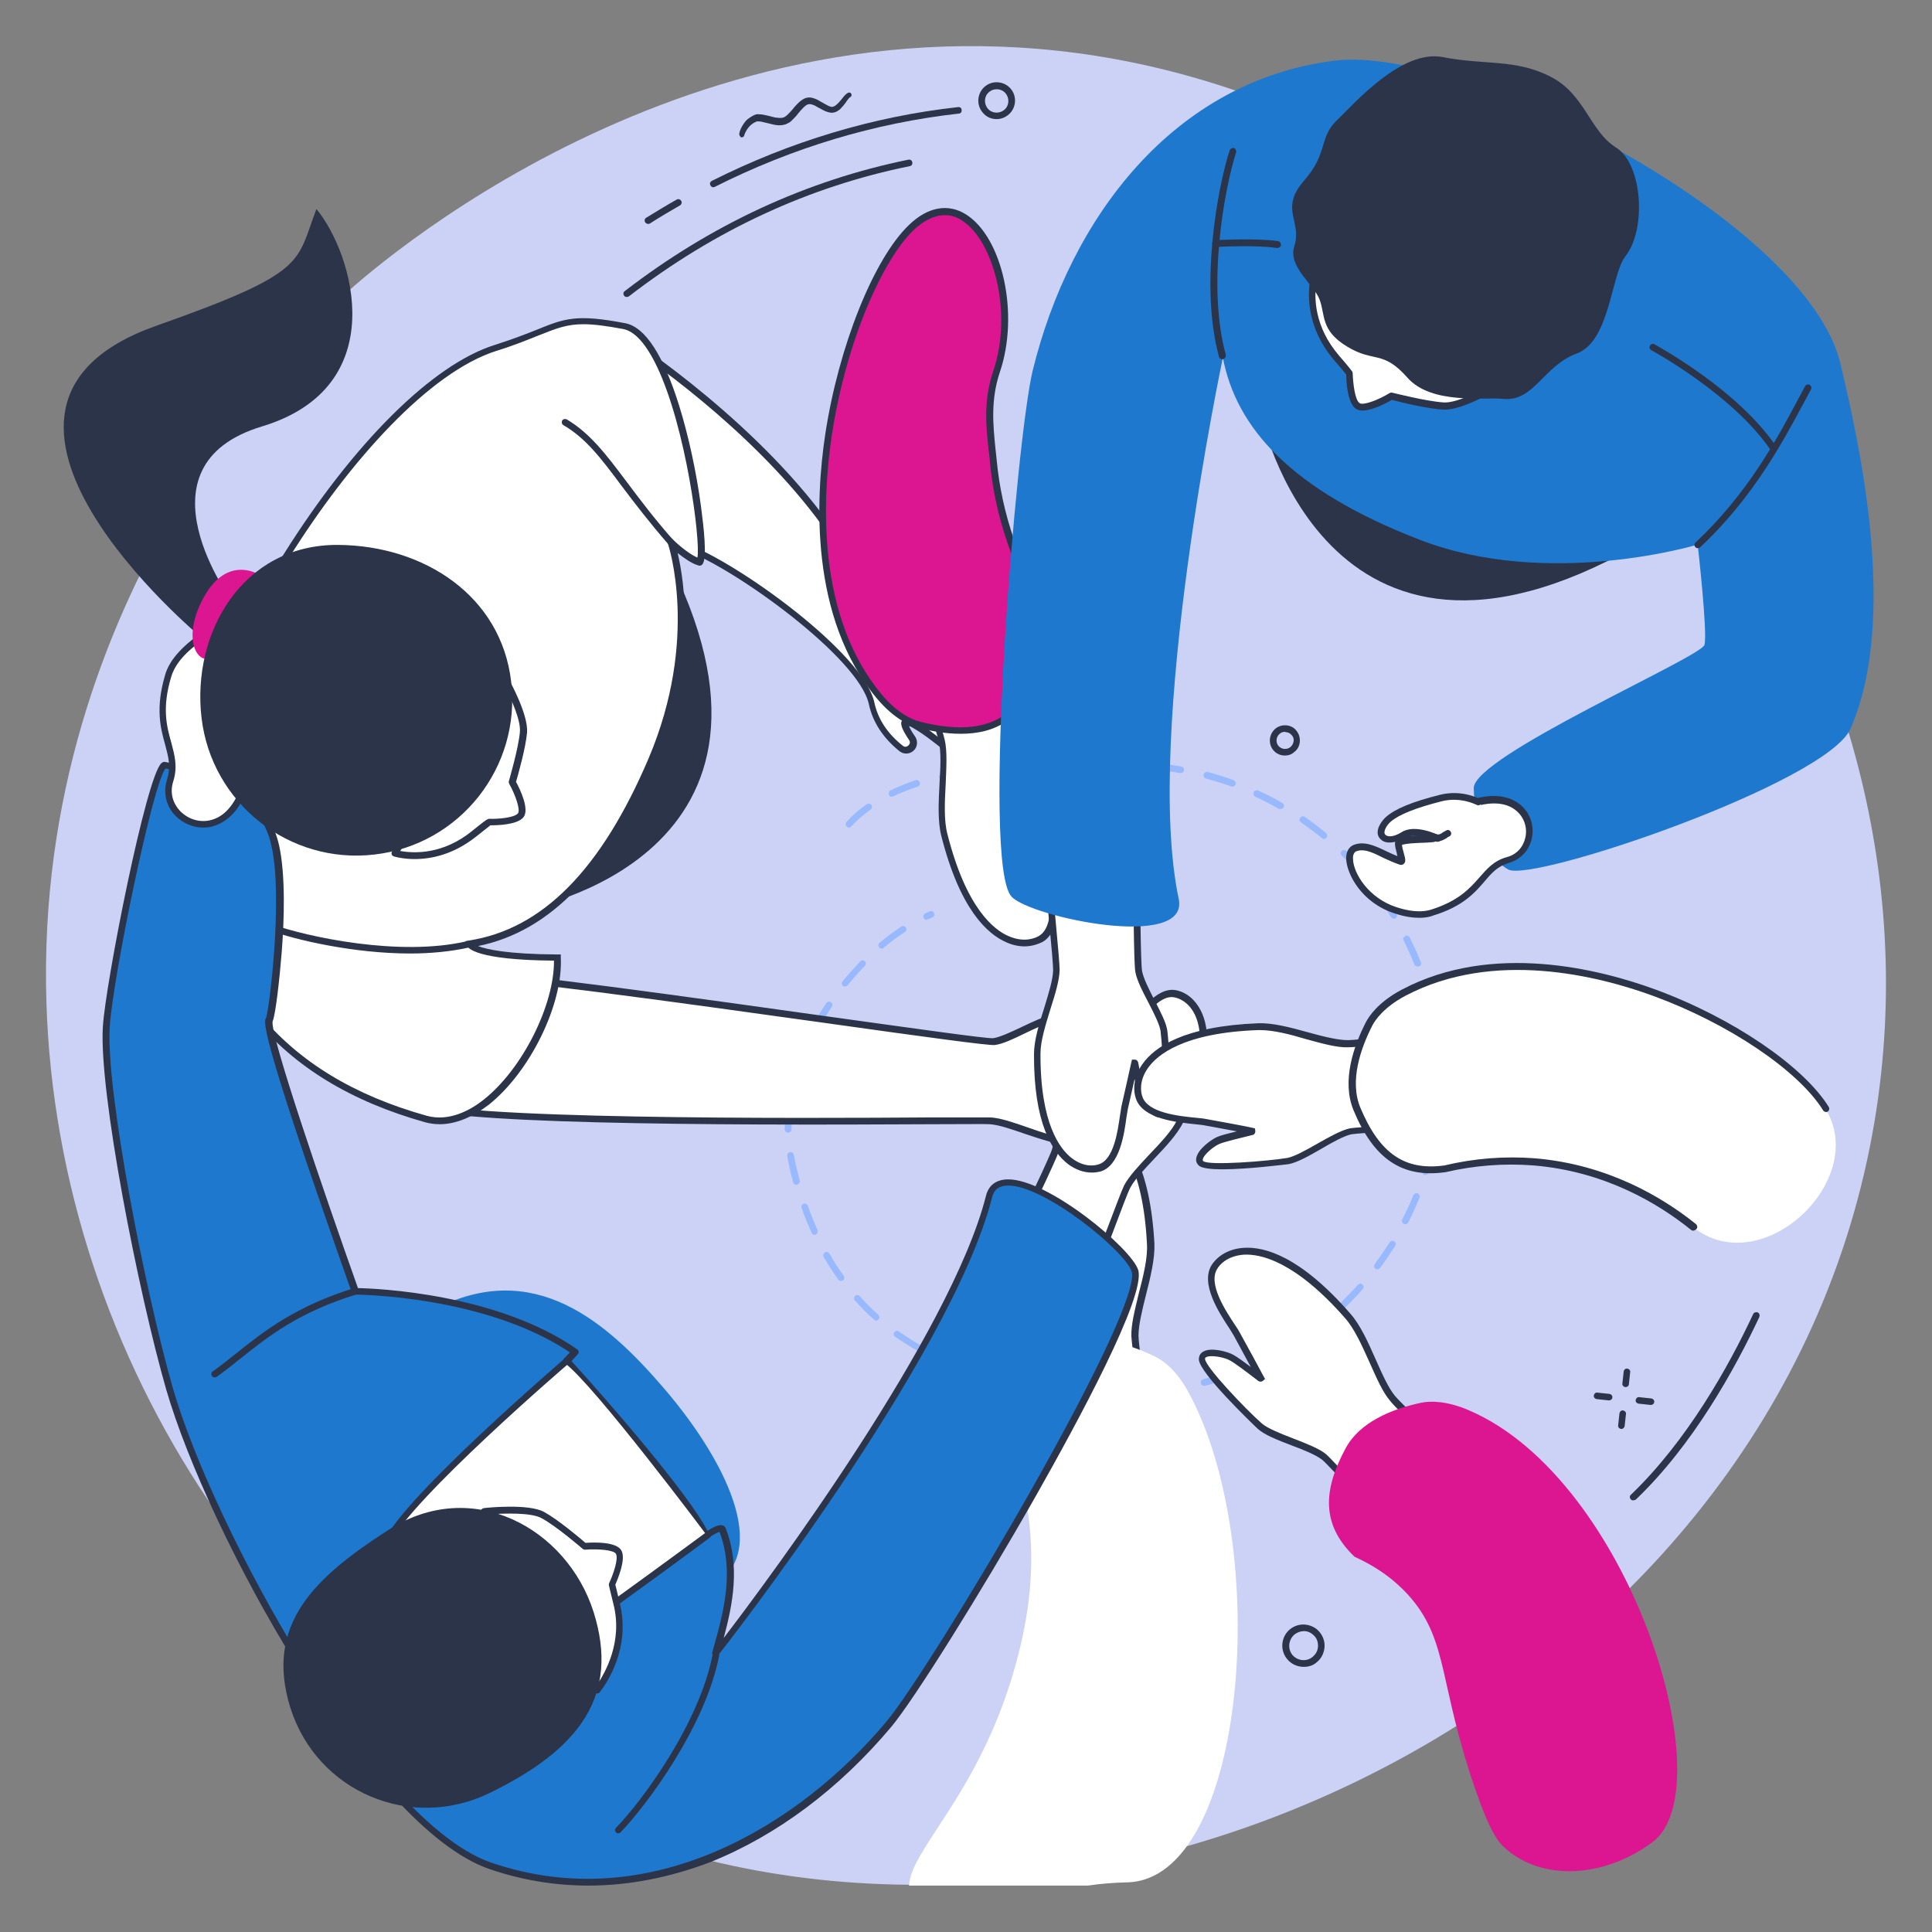 <?xml version="1.0" encoding="utf-8"?>
<!-- Generator: Adobe Illustrator 27.3.1, SVG Export Plug-In . SVG Version: 6.00 Build 0)  -->
<svg version="1.1" id="Illustration" xmlns="http://www.w3.org/2000/svg" xmlns:xlink="http://www.w3.org/1999/xlink" x="0px"
	 y="0px" viewBox="0 0 595.3 595.3" style="enable-background:new 0 0 595.3 595.3;" xml:space="preserve">
<rect x="0" y="0" width="595.3" height="595.3" fill="#808080" stroke="none"/>
<style type="text/css">
	.st0{fill:#CBD2F5;}
	.st1{fill:#99B9FF;}
	.st2{fill:#FFFFFF;}
	.st3{fill:#2C3449;}
	.st4{fill:#1E78CD;}
	.st5{fill:#DC1690;}
</style>
<g id="Set_up_team_1_">
	<path class="st0" d="M344.1,18.3C212.6-5.9,112.5,84.8,105,91.8c-11.8,11-94.6,91.2-90.7,217c3.4,110.8,72.8,214.4,171,253.8
		c153.2,61.5,362.5-38.8,392.3-217.1C603.2,192.1,485.4,44.4,344.1,18.3z"/>
	<path class="st1" d="M346.7,430L346.7,430c-2.8,0-5.6-0.1-8.2-0.2c-0.6,0-1-0.5-1-1.1s0.5-1,1.1-1c2.6,0.1,5.4,0.2,8.2,0.2
		c0.6,0,1,0.5,1,1C347.7,429.6,347.3,430,346.7,430z M354.9,429.7c-0.5,0-1-0.4-1-0.9c0-0.6,0.4-1.1,0.9-1.1c2.7-0.2,5.4-0.6,8-1
		c0.6-0.1,1.1,0.3,1.2,0.8c0.1,0.6-0.3,1.1-0.8,1.2C360.5,429.1,357.7,429.5,354.9,429.7L354.9,429.7z M330.3,429.4L330.3,429.4
		c-2.9-0.2-5.6-0.5-8.3-0.9c-0.6-0.1-1-0.6-0.9-1.1c0.1-0.6,0.6-1,1.1-0.9c2.6,0.3,5.3,0.6,8.1,0.9c0.6,0,1,0.5,0.9,1.1
		C331.3,429,330.9,429.4,330.3,429.4z M314.1,427.2c-0.1,0-0.1,0-0.2,0c-2.8-0.5-5.5-1.1-8.1-1.8c-0.5-0.1-0.9-0.7-0.7-1.2
		c0.1-0.5,0.7-0.9,1.2-0.7c2.5,0.7,5.2,1.3,7.9,1.8c0.6,0.1,0.9,0.6,0.8,1.2C315,426.9,314.6,427.2,314.1,427.2z M371,427
		c-0.5,0-0.9-0.3-1-0.8s0.2-1.1,0.7-1.2c2.6-0.7,5.2-1.5,7.8-2.3c0.5-0.2,1.1,0.1,1.3,0.6c0.2,0.5-0.1,1.1-0.6,1.3
		c-2.6,0.9-5.3,1.7-7.9,2.4C371.2,427,371.1,427,371,427z M298.2,423.1c-0.1,0-0.2,0-0.3-0.1c-2.7-0.9-5.2-1.9-7.7-3
		c-0.5-0.2-0.8-0.8-0.5-1.4c0.2-0.5,0.8-0.8,1.4-0.5c2.4,1.1,4.9,2.1,7.5,3c0.5,0.2,0.8,0.8,0.6,1.3
		C299.1,422.8,298.7,423.1,298.2,423.1z M386.5,421.6c-0.4,0-0.8-0.2-0.9-0.6c-0.2-0.5,0-1.1,0.5-1.4c2.5-1.1,4.9-2.3,7.2-3.6
		c0.5-0.3,1.1-0.1,1.4,0.4s0.1,1.1-0.4,1.4c-2.4,1.3-4.9,2.6-7.4,3.7C386.8,421.5,386.6,421.6,386.5,421.6z M283.3,416.4
		c-0.2,0-0.3,0-0.5-0.1c-2.4-1.4-4.8-2.9-7-4.4c-0.5-0.3-0.6-1-0.2-1.4c0.3-0.5,1-0.6,1.4-0.2c2.2,1.5,4.5,3,6.8,4.3
		c0.5,0.3,0.7,0.9,0.4,1.4C284,416.2,283.7,416.4,283.3,416.4z M400.8,413.6c-0.3,0-0.7-0.2-0.9-0.5c-0.3-0.5-0.2-1.1,0.3-1.4
		c2.2-1.5,4.4-3.1,6.5-4.8c0.4-0.4,1.1-0.3,1.4,0.2c0.4,0.4,0.3,1.1-0.2,1.4c-2.1,1.7-4.4,3.4-6.7,4.9
		C401.2,413.6,401,413.6,400.8,413.6z M270,406.9c-0.2,0-0.5-0.1-0.7-0.3c-2.1-1.8-4-3.8-5.9-5.9c-0.4-0.4-0.3-1.1,0.1-1.4
		c0.4-0.4,1.1-0.3,1.4,0.1c1.8,2,3.7,3.9,5.7,5.7c0.4,0.4,0.5,1,0.1,1.4C270.6,406.8,270.3,406.9,270,406.9z M413.5,403.4
		c-0.3,0-0.5-0.1-0.7-0.3c-0.4-0.4-0.4-1.1,0-1.4c1.9-1.9,3.8-3.8,5.6-5.8c0.4-0.4,1-0.5,1.4-0.1s0.5,1,0.1,1.4
		c-1.8,2.1-3.8,4.1-5.7,6C414,403.3,413.8,403.4,413.5,403.4z M259.1,394.7c-0.3,0-0.6-0.1-0.8-0.4c-1.6-2.2-3.1-4.6-4.5-7
		c-0.3-0.5-0.1-1.1,0.4-1.4s1.1-0.1,1.4,0.4c1.3,2.4,2.8,4.7,4.4,6.8c0.3,0.5,0.2,1.1-0.2,1.4C259.5,394.7,259.3,394.7,259.1,394.7z
		 M424.4,391.1c-0.2,0-0.4-0.1-0.6-0.2c-0.5-0.3-0.5-1-0.2-1.4c1.6-2.2,3.1-4.4,4.6-6.7c0.3-0.5,0.9-0.6,1.4-0.3
		c0.5,0.3,0.6,0.9,0.3,1.4c-1.5,2.3-3,4.6-4.7,6.8C425,391,424.7,391.1,424.4,391.1z M251,380.5c-0.4,0-0.8-0.2-0.9-0.6
		c-1.1-2.5-2.2-5-3.1-7.7c-0.2-0.5,0.1-1.1,0.6-1.3c0.5-0.2,1.1,0.1,1.3,0.6c0.9,2.6,1.9,5.1,3,7.5c0.2,0.5,0,1.1-0.5,1.4
		C251.2,380.5,251.1,380.5,251,380.5z M433,377.2c-0.2,0-0.3,0-0.5-0.1c-0.5-0.3-0.7-0.9-0.4-1.4c1.2-2.4,2.4-4.9,3.4-7.4
		c0.2-0.5,0.8-0.8,1.3-0.6c0.5,0.2,0.8,0.8,0.6,1.3c-1,2.5-2.2,5.1-3.4,7.5C433.8,377,433.4,377.2,433,377.2z M245.4,365.1
		c-0.4,0-0.9-0.3-1-0.8c-0.4-1.6-0.9-3.2-1.2-4.9c-0.2-1.1-0.5-2.1-0.6-3.2c-0.1-0.6,0.3-1.1,0.8-1.2c0.6-0.1,1.1,0.3,1.2,0.8
		c0.2,1,0.4,2.1,0.6,3.1c0.4,1.6,0.8,3.2,1.2,4.8c0.2,0.5-0.2,1.1-0.7,1.3C245.6,365.1,245.5,365.1,245.4,365.1z M439.2,362
		c-0.1,0-0.2,0-0.3,0c-0.5-0.2-0.8-0.7-0.7-1.3c0.8-2.6,1.5-5.2,2.1-7.8c0.1-0.6,0.7-0.9,1.2-0.8c0.6,0.1,0.9,0.7,0.8,1.2
		c-0.6,2.7-1.3,5.4-2.1,8C440.1,361.8,439.7,362,439.2,362z M242.8,349c-0.6,0-1-0.5-1-1v-0.5c0-2.6,0.2-5.2,0.5-7.8
		c0.1-0.6,0.6-1,1.2-0.9c0.6,0.1,1,0.6,0.9,1.2c-0.3,2.5-0.5,5-0.5,7.5v0.5C243.9,348.5,243.4,349,242.8,349
		C242.9,349,242.8,349,242.8,349z M442.7,346.1h-0.1c-0.6-0.1-1-0.6-0.9-1.1c0.3-2.7,0.6-5.4,0.7-8.1c0-0.6,0.5-1,1.1-1s1,0.5,1,1.1
		c-0.1,2.8-0.4,5.5-0.7,8.2C443.7,345.7,443.2,346.1,442.7,346.1z M245,332.8c-0.1,0-0.2,0-0.3,0c-0.5-0.2-0.9-0.7-0.7-1.3
		c0.7-2.6,1.6-5.3,2.7-7.9c0.2-0.5,0.8-0.8,1.3-0.6c0.5,0.2,0.8,0.8,0.6,1.3c-1,2.5-1.9,5.1-2.6,7.6
		C245.9,332.5,245.5,332.8,245,332.8z M443.5,329.7c-0.5,0-1-0.4-1-1c-0.1-2.7-0.3-5.4-0.6-8.1c-0.1-0.6,0.3-1.1,0.9-1.1
		c0.6-0.1,1.1,0.3,1.1,0.9c0.3,2.7,0.6,5.5,0.7,8.3C444.5,329.2,444.1,329.7,443.5,329.7L443.5,329.7z M251.2,317.7
		c-0.2,0-0.3,0-0.5-0.1c-0.5-0.3-0.7-0.9-0.4-1.4c1.3-2.4,2.7-4.8,4.3-7.1c0.3-0.5,1-0.6,1.4-0.3c0.5,0.3,0.6,1,0.3,1.4
		c-1.5,2.3-2.9,4.6-4.2,6.9C251.9,317.5,251.5,317.7,251.2,317.7z M441.5,313.5c-0.5,0-0.9-0.3-1-0.8c-0.6-2.6-1.2-5.3-2-7.9
		c-0.2-0.5,0.1-1.1,0.7-1.3c0.5-0.2,1.1,0.1,1.3,0.7c0.8,2.6,1.5,5.3,2,8c0.1,0.6-0.2,1.1-0.8,1.2
		C441.6,313.5,441.5,313.5,441.5,313.5z M260.3,304c-0.2,0-0.5-0.1-0.6-0.2c-0.4-0.4-0.5-1-0.1-1.4c1.7-2.1,3.6-4.2,5.5-6.2
		c0.4-0.4,1-0.4,1.4,0s0.4,1,0,1.4c-1.9,1.9-3.7,4-5.4,6.1C260.9,303.9,260.6,304,260.3,304z M436.8,297.8c-0.4,0-0.8-0.2-1-0.6
		c-1-2.5-2.1-5-3.3-7.4c-0.3-0.5,0-1.1,0.5-1.4s1.1,0,1.4,0.5c1.2,2.5,2.4,5,3.4,7.6c0.2,0.5,0,1.1-0.6,1.3
		C437,297.8,436.9,297.8,436.8,297.8z M271.7,292.3c-0.3,0-0.6-0.1-0.8-0.4c-0.4-0.4-0.3-1.1,0.1-1.4c2.2-1.8,4.4-3.5,6.7-5
		c0.5-0.3,1.1-0.2,1.4,0.3s0.2,1.1-0.3,1.4c-2.2,1.4-4.3,3-6.5,4.8C272.2,292.3,272,292.3,271.7,292.3z M285.5,283.4
		c-0.4,0-0.8-0.2-0.9-0.6c-0.2-0.5,0-1.1,0.5-1.4c0.5-0.2,1-0.4,1.4-0.6c0.5-0.2,1.1,0,1.3,0.6c0.2,0.5,0,1.1-0.6,1.3
		c-0.5,0.2-0.9,0.4-1.4,0.6C285.7,283.4,285.6,283.4,285.5,283.4z M429.5,283.1c-0.3,0-0.7-0.2-0.9-0.5c-1.4-2.3-2.9-4.6-4.5-6.7
		c-0.3-0.5-0.2-1.1,0.2-1.4c0.5-0.3,1.1-0.2,1.4,0.2c1.6,2.2,3.2,4.5,4.6,6.9c0.3,0.5,0.1,1.1-0.3,1.4
		C429.8,283.1,429.6,283.1,429.5,283.1z M419.8,269.9c-0.3,0-0.6-0.1-0.8-0.4c-1.8-2-3.6-4-5.6-5.9c-0.4-0.4-0.4-1,0-1.4
		s1-0.4,1.4,0c2,1.9,3.9,3.9,5.7,6c0.4,0.4,0.3,1.1-0.1,1.4C420.3,269.9,420,269.9,419.8,269.9z M408,258.5c-0.2,0-0.5-0.1-0.6-0.2
		c-2.1-1.7-4.3-3.3-6.5-4.9c-0.5-0.3-0.6-1-0.3-1.4c0.3-0.5,1-0.6,1.4-0.3c2.3,1.6,4.5,3.2,6.6,5c0.4,0.4,0.5,1,0.1,1.4
		C408.6,258.4,408.3,258.5,408,258.5z M261.6,255c-0.2,0-0.5-0.1-0.7-0.3c-0.4-0.4-0.4-1-0.1-1.4c1.8-2,3.9-3.9,6.3-5.5
		c0.5-0.3,1.1-0.2,1.4,0.2c0.3,0.5,0.2,1.1-0.2,1.4c-2.2,1.6-4.2,3.3-6,5.2C262.2,254.9,261.9,255,261.6,255z M394.5,249.3
		c-0.2,0-0.3,0-0.5-0.1c-2.3-1.3-4.8-2.6-7.2-3.7c-0.5-0.2-0.7-0.8-0.5-1.4c0.2-0.5,0.8-0.7,1.4-0.5c2.5,1.1,5,2.4,7.4,3.8
		c0.5,0.3,0.7,0.9,0.4,1.4C395.2,249.1,394.9,249.3,394.5,249.3z M274.8,245.5c-0.4,0-0.8-0.2-0.9-0.6c-0.2-0.5,0-1.1,0.5-1.4
		c2.4-1.1,5-2.2,7.7-3.1c0.5-0.2,1.1,0.1,1.3,0.7c0.2,0.5-0.1,1.1-0.7,1.3c-2.7,0.9-5.2,1.9-7.5,3
		C275.1,245.5,275,245.5,274.8,245.5z M379.6,242.4c-0.1,0-0.2,0-0.3-0.1c-2.5-0.9-5.1-1.7-7.7-2.4c-0.5-0.1-0.9-0.7-0.7-1.3
		c0.1-0.5,0.7-0.9,1.3-0.7c2.7,0.7,5.3,1.5,7.9,2.5c0.5,0.2,0.8,0.8,0.6,1.3S380.1,242.4,379.6,242.4z M290.4,240.4
		c-0.5,0-0.9-0.3-1-0.8c-0.1-0.6,0.2-1.1,0.8-1.2c2.6-0.6,5.3-1.1,8.1-1.5c0.6-0.1,1.1,0.3,1.2,0.9c0.1,0.6-0.3,1.1-0.9,1.2
		c-2.8,0.4-5.5,0.9-8,1.5C290.5,240.4,290.4,240.4,290.4,240.4z M363.8,238.2c-0.1,0-0.1,0-0.2,0c-2.6-0.5-5.3-0.8-8-1.1
		c-0.6-0.1-1-0.5-0.9-1.1s0.5-1,1.1-0.9c2.7,0.2,5.5,0.6,8.2,1.1c0.6,0.1,0.9,0.6,0.8,1.2C364.8,237.9,364.3,238.2,363.8,238.2z
		 M306.6,237.9c-0.5,0-1-0.4-1-0.9c-0.1-0.6,0.4-1.1,0.9-1.1c2.6-0.3,5.4-0.5,8.2-0.6c0.6,0,1,0.4,1.1,1c0,0.6-0.4,1-1,1.1
		c-2.8,0.2-5.6,0.4-8.1,0.6C306.6,237.9,306.6,237.9,306.6,237.9z M322.9,236.9c-0.6,0-1-0.4-1-1s0.4-1,1-1.1
		c2.5-0.1,5.2-0.1,8.2-0.1c0.6,0,1,0.5,1,1c0,0.6-0.5,1-1,1C328.2,236.8,325.5,236.8,322.9,236.9C323,236.9,322.9,236.9,322.9,236.9
		z M347.5,236.8L347.5,236.8h-0.6c-1.5,0-3.1,0-4.6,0h-3c-0.6,0-1-0.5-1-1c0-0.6,0.5-1,1-1l0,0h3c1.6,0,3.1,0,4.6,0h0.6
		c0.6,0,1,0.5,1,1C348.6,236.3,348.1,236.8,347.5,236.8z"/>
	<g>
		<g>
			<path class="st2" d="M324.8,502.6c3.5-1.6-1.6-84.6-2.7-89.8c-1.2-5.2-8.8-14.7-9.7-19.6c-0.9-4.9-3.2-24.6-1.3-27.2
				c1.9-2.6,6.5,3,7.5,5.3c0.9,2.1,2.6,9.1,3,10.5c0,0.1,0.1,0.1,0.1,0c0.3-1.7,2-11.8,2.6-15.3c0.6-3.8,0.4-18.2,7.4-20.6
				s21.2,3,23,37.3c0.4,8.5-5,21.2-4.8,28.5s11.8,79.7,4.1,94.9C346,521.7,321.2,504.1,324.8,502.6z"/>
			<path class="st3" d="M343.5,513.7c-1.1,0-2.2-0.1-3.5-0.3c-7.5-1.3-16.3-7.1-16.7-10c-0.1-0.7,0.2-1.2,0.8-1.6
				c0.9-1.7,1.3-14.1-0.1-44c-1-21.2-2.5-42.3-3-44.7c-0.5-2.4-2.7-6-4.7-9.5c-2.3-3.9-4.5-7.5-5-10.2c-0.4-2.3-3.6-24.7-1.1-28
				c0.6-0.8,1.5-1.2,2.5-1.1c2.8,0.3,6.1,4.8,6.8,6.6c0.5,1.2,1.2,3.8,1.9,6.2c0.6-3.7,1.5-8.6,1.8-10.7c0.1-0.6,0.2-1.6,0.3-2.7
				c0.5-5.8,1.4-16.6,7.8-18.8c3.4-1.2,7.4-0.5,10.9,1.9c5.5,3.7,12.2,13,13.5,36.3c0.2,4.7-1.2,10.4-2.6,15.9
				c-1.2,4.8-2.3,9.3-2.3,12.6c0,1.5,0.6,6,1.4,12.2c2.9,23,8.8,71,2.6,83.2C352.4,511.4,348.6,513.7,343.5,513.7z M325.5,503.3
				c0.9,1.8,8.1,7.1,15.5,8.1c5.6,0.8,9.5-1,11.8-5.4c5.9-11.7,0-59.2-2.8-82c-0.8-6.2-1.3-10.8-1.4-12.3c-0.1-3.6,1.1-8.2,2.3-13.2
				c1.4-5.4,2.8-11,2.5-15.3c-1.2-23.7-8.4-31.9-12.6-34.7c-4.2-2.8-7.7-2.1-9.1-1.6c-5.2,1.8-6,11.7-6.4,17
				c-0.1,1.2-0.2,2.1-0.3,2.8c-0.5,3.4-2.2,13.3-2.6,15.3l-0.1,0.8l-0.9,0.1c-0.5,0-1-0.3-1.1-0.8c-0.9-3.8-2.3-8.8-2.9-10.3
				c-0.8-1.8-3.6-5.1-5.2-5.3c-0.3,0-0.4,0-0.6,0.3c-1.5,2,0.3,20,1.5,26.4c0.4,2.3,2.6,6,4.7,9.5c2.2,3.8,4.4,7.4,5,10.1
				c0.6,2.6,2.2,24.5,3.2,46.4C328,497.6,326.6,502.4,325.5,503.3z M325.2,503.5L325.2,503.5L325.2,503.5z M324.4,501.6L324.4,501.6
				L324.4,501.6z"/>
		</g>
		<path class="st2" d="M316.4,463.8c2.7,16.3,1.1,31.4-2.6,45.9c-10.6,41.8-33.2,59.6-33.7,71.3h55.1c4-0.6,8-0.9,12.1-1
			c37-0.8,44.8-103.8,18.8-151.2c-3.4-6.2-7.3-9.4-10-10.7c-8.3-4.1-18.7-7.1-27.1-3.4c-13.1,5.8-20.5,13.7-18.4,28
			C312.5,447.6,314.9,454.9,316.4,463.8z"/>
	</g>
	<g>
		<path class="st4" d="M217.9,489.2c19.9-8.5,7.6-37-13.3-61.4c-17.7-20.6-40.1-40.2-70.7-24.4C37.9,452.9,190.3,501.1,217.9,489.2z
			"/>
		<g>
			<path class="st3" d="M161.6,280.2c0,0,92.5-15.9,43.1-110.3S161.6,280.2,161.6,280.2z"/>
			<g>
				<g>
					<path class="st2" d="M306.3,320.9c4.6-0.6,13.7-6.6,18-7s21.9-0.9,24.1,1s-3.1,5.5-5.2,6.2c-1.9,0.6-8.2,1.6-9.4,1.8
						c0,0-0.1,0.1,0,0.1c1.4,0.4,10.2,2.7,13.2,3.5c3.3,0.8,16,1.8,17.6,8.1c1.6,6.3-4.3,18.4-34.6,17.3c-7.5-0.3-18.3-6.1-24.7-6.5
						c-6.4-0.4-165.9,2.3-178.6-5.7c-8.9-5.6,4.9-32.5,16.3-38.9C147.7,298,301.6,321.5,306.3,320.9z"/>
					<path class="st3" d="M333.7,353c-1.2,0-2.5,0-3.9-0.1c-4.1-0.2-9.1-1.9-13.9-3.5c-4.1-1.4-8-2.8-10.9-3c-1.2-0.1-7.7,0-17.5,0
						c-70.3,0.4-152.2,0-161.6-5.9c-2.3-1.4-3.4-4.1-3.3-7.7c0.2-10.6,10.5-27.8,19.6-33c2.9-1.6,38.2,2.9,111.4,13.2
						c26,3.6,50.6,7.1,52.4,6.9c2.1-0.3,5.5-1.9,8.7-3.4c3.6-1.7,7-3.4,9.4-3.6c2.1-0.2,22-1.2,24.8,1.2c0.7,0.6,1,1.5,0.8,2.4
						c-0.5,2.5-4.7,5.1-6.4,5.6c-1,0.3-3.1,0.7-5.1,1.1c3.1,0.8,7,1.8,8.8,2.3c0.5,0.1,1.3,0.3,2.3,0.4c5.1,0.9,14.5,2.5,16,8.4
						c0.8,3.1-0.2,6.6-2.5,9.5C359.5,348.1,351.6,353,333.7,353z M301.1,344.3c2.2,0,3.5,0,4.1,0c3.2,0.2,7.2,1.6,11.5,3.1
						c4.6,1.6,9.4,3.3,13.3,3.4c20.9,0.8,28.7-4.9,31.5-8.3s2.4-6.6,2.1-7.7c-1.1-4.6-9.7-6.1-14.4-6.9c-1-0.2-1.9-0.3-2.5-0.5
						c-2.9-0.7-11.5-3-13.2-3.5l-0.8-0.2v-0.9c0-0.5,0.4-0.9,0.9-1c3.4-0.5,7.9-1.3,9.3-1.7c1.6-0.5,4.7-2.7,5-4
						c0-0.2,0-0.3-0.1-0.4c-1.5-1.3-17-1.3-23.3-0.7c-2,0.2-5.4,1.8-8.7,3.4c-3.5,1.7-6.8,3.3-9.3,3.6c-1.8,0.2-20.3-2.3-53-6.9
						c-42.3-5.9-106.3-14.8-110.2-13.4c-8.4,4.8-18.3,21.4-18.5,31.2c-0.1,2.9,0.7,4.9,2.4,5.9c10.1,6.3,119.4,5.8,160.5,5.5
						C293.5,344.3,298.1,344.3,301.1,344.3z"/>
				</g>
				<g>
					<path class="st2" d="M190.6,103.2c0,0,37.1,23.2,61.7,55.5c6.2,8.1,25.6,40.1,29.7,45.3c11,13.9,21,13.8,24.9,19.9
						c0.1,0.1,0.1,0.2,0.2,0.3c8.9,18.7-4.9,15.3-11.5,9.7c-5-4.3-10-8.4-13.5-10.4c-4.6-2.6-3.4,0.4-0.9,4.1
						c1.5,2.2-1.3,4.8-3.4,3.1c-3.9-3.1-7.8-7.7-9.2-14c-3.2-14.4-40.9-41.9-56.8-47.9C195.9,162.7,190.6,103.2,190.6,103.2z"/>
					<path class="st3" d="M305.7,239.3c-3.6,0-8.2-2.4-10.8-4.7c-5.9-5.1-10.4-8.5-13.4-10.2c-0.6-0.4-1.1-0.6-1.4-0.7
						c0.2,0.6,0.7,1.6,1.9,3.3c0.9,1.4,0.7,3.2-0.5,4.3s-3,1.2-4.3,0.2c-5.1-4.1-8.3-9-9.5-14.6c-3.1-14.1-40.5-41.3-56.2-47.2
						c-16.3-6.2-21.7-64-21.9-66.4l-0.2-2.1l1.7,1.1c0.4,0.2,37.5,23.7,62,55.8c3.3,4.3,10.2,15.2,16.9,25.7
						c5.6,8.8,10.9,17.2,12.8,19.6c6.3,8,12.2,11.2,16.9,13.8c3.5,1.9,6.2,3.4,8,6.2c0.1,0.2,0.2,0.3,0.2,0.4
						c3.6,7.5,4,12.4,1.2,14.6C308.2,239,307,239.3,305.7,239.3z M279.5,221.4c0.9,0,2,0.5,3,1.1c3.1,1.8,7.7,5.3,13.7,10.5
						c3.6,3.1,9.4,5.4,11.6,3.6c1.9-1.4,1.2-5.8-1.8-12.1l-0.1-0.1c-1.5-2.3-4-3.7-7.3-5.5c-4.6-2.5-11-6-17.6-14.4
						c-2-2.5-7.3-10.9-12.9-19.8c-6.3-10-13.5-21.3-16.8-25.5c-21.2-27.8-52-49-59.7-54.1c1.1,10.6,6.9,57.5,20.3,62.6
						c15.9,6,54.1,33.5,57.5,48.7c1.1,5.2,4.1,9.7,8.8,13.4c0.6,0.5,1.3,0.3,1.7-0.1c0.4-0.4,0.7-1,0.2-1.7c-2.4-3.6-2.9-5.2-2-6.2
						C278.7,221.6,279.1,221.4,279.5,221.4z"/>
				</g>
				<g>
					<g>
						<path class="st2" d="M144.7,290.8c20.9-3.2,39.9-18.7,56.1-56.6s6.1-67,6.1-67s4.9,4.9,8.5,5.9c3.6,1.1-5.7-69.3-22.9-72.6
							c-20.5-4-19.2,0.3-39.7,6.7c-41.3,13-98.7,108.8-95.1,147.6c4.4,48.1,28.7,77.4,73.7,90c19.7,5.5,41.4-29.5,40.5-49.8
							C145.8,294.9,144.7,290.8,144.7,290.8z"/>
						<path class="st3" d="M135.5,346.4c-1.5,0-3-0.2-4.5-0.6c-45.6-12.8-70-42.5-74.5-90.9c-1.7-18.5,10.4-51.5,30.9-84.1
							c21.6-34.4,45.9-58.5,65-64.5c5.7-1.8,9.7-3.4,13-4.7c8.6-3.5,12.2-4.9,27.3-2c6.1,1.2,11.7,9.8,16.6,25.5
							c2.8,9,5.3,20.4,6.7,31c0.8,6,2,16.2,0.4,17.8c-0.3,0.4-0.8,0.5-1.3,0.3c-2.1-0.6-4.5-2.4-6.3-3.8c2.1,8.8,6,33.9-7,64.3
							c-14.4,33.7-32.2,52.3-54.5,56.8c2.5,1,8.9,2.5,24.5,2.6h1v1c0.7,14.4-9.5,35.2-22.2,45.3
							C145.5,344.3,140.3,346.4,135.5,346.4z M179.8,99.9c-5.2,0-8.4,1.3-13.7,3.4c-3.3,1.3-7.3,3-13.1,4.8
							c-41.2,13-98,108.5-94.5,146.6c4.4,47.4,28.2,76.6,73,89.1c6.9,1.9,13.5-1.7,17.7-5.1c11.8-9.4,21.6-29,21.5-42.7
							c-23.9-0.2-26.7-3.8-27-4.9l-0.3-1.1l1.1-0.2c22.6-3.5,40.7-21.8,55.3-56c15.8-37.1,6.1-66,6-66.3l-1.5-4.2l3.2,3.1
							c0,0,4.2,4.1,7.4,5.4c1-5.2-3.5-40.1-12.5-58.9c-3.3-6.9-6.8-10.8-10.3-11.5C186.8,100.4,182.9,99.9,179.8,99.9z"/>
					</g>
					<path class="st3" d="M206.9,168.2c-0.3,0-0.6-0.1-0.8-0.3c-6-6.9-10.5-12.8-14.5-18.1c-6.4-8.6-11.1-14.8-18-18.8
						c-0.5-0.3-0.6-0.9-0.4-1.4c0.3-0.5,0.9-0.6,1.4-0.4c7.2,4.3,12,10.6,18.6,19.4c3.9,5.2,8.4,11.2,14.4,18
						c0.4,0.4,0.3,1.1-0.1,1.4C207.3,168.1,207.1,168.2,206.9,168.2z"/>
					<path class="st3" d="M126.4,293.8c-17.4,0-35.3-4.2-43.3-7.1c-0.5-0.2-0.8-0.8-0.6-1.3c0.2-0.5,0.8-0.8,1.3-0.6
						c10.6,3.8,39.3,10.1,60.1,5.2c0.6-0.1,1.1,0.2,1.2,0.8c0.1,0.6-0.2,1.1-0.8,1.2C138.8,293.2,132.6,293.8,126.4,293.8z"/>
				</g>
			</g>
		</g>
		<g>
			<g>
				<path class="st2" d="M287.9,425.8c3.5,0.3,36-66.8,37.3-71.3c1.4-4.5-0.4-15.4,1-19.6s8.3-20.6,10.9-21.9
					c2.6-1.2,3.8,5.2,3.5,7.4c-0.2,2-2,8.3-2.3,9.5c0,0,0,0.1,0.1,0c1-1.2,6.8-8.3,8.7-10.8c2.1-2.7,8.3-14.1,14.8-12.9
					s15.2,11.6,1.6,39.2c-3.4,6.8-13.3,14.4-16.3,20.2c-3,5.8-32.2,89.9-44.9,98.3C289.7,472.5,284.4,425.4,287.9,425.8z"/>
				<path class="st3" d="M299.4,466c-1.3,0-2.6-0.5-3.8-1.5c-7.8-6.4-11.2-33.9-9.3-38.7c0.4-0.9,1-1.1,1.4-1.2
					c1.5-1,7.3-10.6,19.3-34.4c8.5-16.9,16.6-34,17.2-36.2c0.6-2.1,0.5-5.8,0.5-9.4c-0.1-4.1-0.2-7.9,0.6-10.2
					c0.7-2,8.1-20.9,11.5-22.4c0.9-0.4,1.7-0.3,2.5,0.2c2.1,1.5,2.7,6.5,2.5,8.2c-0.1,1.1-0.6,3.2-1.1,5.2c2.1-2.5,4.7-5.7,5.8-7.2
					c0.3-0.4,0.8-1.1,1.4-2c2.9-4.3,8.4-12.4,14.4-11.3c3.2,0.6,6,2.9,7.7,6.3c2.7,5.3,3.9,15.6-5.4,34.4c-1.9,3.8-5.5,7.6-9,11.3
					c-3,3.2-5.9,6.2-7.3,8.8c-0.7,1.3-2.8,6.8-5.6,14.3c-10.3,27.1-29.6,77.7-39.6,84.4C301.8,465.6,300.6,466,299.4,466z
					 M288.2,426.8c-1.2,3,1.1,28.5,8.1,35.7c1.8,1.8,3.5,2,5.5,0.7c9.5-6.3,29.3-58.4,38.9-83.4c3-7.9,5-13.2,5.7-14.6
					c1.5-2.8,4.5-6,7.6-9.3c3.4-3.6,7-7.3,8.7-10.8c9.4-19,7.4-28.6,5.4-32.6s-5.1-5-6.3-5.2c-4.7-0.9-9.7,6.5-12.4,10.4
					c-0.6,0.9-1.1,1.6-1.5,2.1c-2,2.5-8,10-8.7,10.8l-0.5,0.6l-0.8-0.4c-0.4-0.2-0.7-0.8-0.5-1.2c0.9-3.4,2.1-7.8,2.3-9.3
					c0.2-1.7-0.6-5.5-1.7-6.3c-0.1-0.1-0.2-0.1-0.4,0c-1.9,0.9-8.3,15.1-10.4,21.3c-0.7,1.9-0.6,5.8-0.5,9.5c0.1,4,0.2,7.7-0.5,10.1
					c-0.7,2.3-9.1,20.1-17.9,37.7C292.7,423.2,289.5,426.5,288.2,426.8z M337.8,329.3L337.8,329.3L337.8,329.3z"/>
			</g>
			<g>
				<g>
					<path class="st4" d="M220.7,509.4c3-11,7.3-24.8,2-38.2c-0.5-1.3-5,1.9-5,1.9c-4.9-10.8-31.1-41-42.9-53.8l2.6-2.8
						c-26.8-18.7-67.7-18.7-67.7-18.7s-29-80.8-26.5-83.7c0.9-1.1,5.6-36.7,1.9-53.4c-4.3-19.3-26.2-23.4-34.2-24.9
						c-3.7-0.7-17.2,65.7-18.1,80.6c-1.3,20.1,11.1,82.4,19.5,111.5C64.4,470,113.7,562,151,574.9c46.3,15.9,92.5-7.4,122.9-43.7
						c13.3-15.9,79.8-126.7,75.8-139.7c-2.5-8.1-41-38.4-44.9-22.9C292.3,418.2,220.7,509.4,220.7,509.4z"/>
					<path class="st3" d="M181.3,581c-10.4,0-20.6-1.7-30.5-5.1C113.5,563.1,64,472.3,51.2,428.1c-8.6-29.9-20.8-91.9-19.5-111.8
						c0.8-13.2,13.4-77.5,18.1-81.2c0.5-0.4,0.9-0.4,1.2-0.3c8.4,1.6,30.6,5.7,35,25.7c2,9.1,1.6,22.9,0.8,32.9
						c-0.6,7.8-1.9,19.4-2.8,21.3c-0.9,3.9,15.6,52.1,26.3,82.2c5.6,0.1,42.8,1.6,67.6,18.9c0.2,0.2,0.4,0.4,0.4,0.7
						c0,0.3-0.1,0.6-0.3,0.8l-1.9,2.1c11.8,12.9,36,40.9,41.9,52.3c1.5-1,3.4-2,4.6-1.7c0.4,0.1,0.8,0.4,1,0.9
						c4.6,11.7,2.1,23.7-0.6,33.8c14-18.3,69.9-93.4,80.8-136.2c0.8-3.3,3.1-5,6.6-5.1c12.3-0.3,38.2,21.2,40.3,27.9
						c2.5,7.9-18.7,47-31.5,69.6c-17.2,30.3-37.6,62.8-44.5,71.1c-16.1,19.2-35.4,33.6-55.9,41.8C206.4,578.5,193.8,581,181.3,581z
						 M51,236.8c-3.8,4.2-16.2,64.2-17.2,79.6c-1.2,19.7,10.9,81.3,19.4,111.1c6.4,22.3,22.4,56.2,39.8,84.3
						c21.3,34.5,42.1,56.5,58.3,62.1c48.9,16.8,95-11.4,121.8-43.4c6.9-8.2,27.2-40.6,44.3-70.8c21.2-37.4,32.9-62.8,31.3-67.9
						c-1.9-6.2-27-26.8-38.3-26.5c-2.6,0.1-4.1,1.2-4.7,3.6c-12.5,49.3-83.6,140.2-84.4,141.1c-0.3,0.4-0.8,0.5-1.3,0.3
						c-0.4-0.2-0.7-0.7-0.5-1.2l0.4-1.5c2.9-10.4,6.5-23.2,1.8-35.6c-0.7,0.2-2.2,1-3.6,2c-0.2,0.2-0.6,0.2-0.9,0.2
						c-0.3-0.1-0.5-0.3-0.7-0.6c-4.8-10.6-30.9-40.7-42.7-53.6c-0.4-0.4-0.4-1,0-1.4l1.8-1.9c-26.2-17.6-65.8-17.8-66.2-17.8
						c-0.4,0-0.8-0.3-1-0.7c-0.1-0.2-7.3-20.5-14.2-40.8c-13.6-40.2-12.9-42.9-12.2-43.8c1-2.7,5.2-36.9,1.7-52.7
						C80,242.4,59.2,238.3,51,236.8z M84.1,314.6c0,0.1-0.1,0.1-0.1,0.1C84.1,314.7,84.1,314.6,84.1,314.6z M82.4,313.6L82.4,313.6
						L82.4,313.6z"/>
				</g>
				<path class="st3" d="M66.1,424.4c-0.3,0-0.6-0.2-0.8-0.4c-0.3-0.5-0.2-1.1,0.2-1.4c2.4-1.7,4.8-3.6,7.3-5.6
					c8.5-6.8,18.2-14.5,36.6-20.2c0.5-0.2,1.1,0.1,1.3,0.7c0.2,0.5-0.1,1.1-0.7,1.3c-18,5.5-27.5,13.1-35.9,19.8
					c-2.5,2-4.9,3.9-7.4,5.7C66.5,424.4,66.3,424.4,66.1,424.4z"/>
				<path class="st3" d="M190.5,564.9c-0.3,0-0.5-0.1-0.7-0.3c-0.4-0.4-0.4-1,0-1.4c8-8.2,25.7-32.1,29.8-53.5
					c0.1-0.6,0.6-0.9,1.2-0.8c0.6,0.1,0.9,0.6,0.8,1.2c-4.2,21.8-22.3,46.1-30.4,54.5C191,564.8,190.7,564.9,190.5,564.9z"/>
			</g>
			<g>
				<g>
					<path class="st2" d="M78.9,212.6c0.5-1.5-7.2-2.6-5.9-3.6c5-3.8,11.4-5.9,12.5-10.6c1.2-5.3-14.2-9.4-25.8-0.4
						c-6,4.7-7.4,8.6-7.8,10.1c-5.3,17.8,3.7,22.5,0.6,32.2c-4.3,13.2,18.7,23.5,24-2.3c0.8-3.9-4.8-12-3-15.5
						C75.2,219.3,78,215.5,78.9,212.6z"/>
					<path class="st3" d="M62.6,255c-3.1,0-6.2-1.3-8.5-3.6c-3-3-3.9-7.3-2.6-11.3c1.2-3.9,0.4-6.8-0.6-10.6c-1.4-5-3.1-11.2,0-21.6
						c0.4-1.4,1.7-5.5,8.2-10.7c9.2-7.2,20.3-6.3,24.8-3.4c2,1.3,3,3,2.6,4.8c-0.8,3.7-4.4,5.8-8.1,8.1c-1.3,0.8-2.6,1.6-3.8,2.4
						c0.4,0.2,0.9,0.3,1.2,0.4c2.4,0.8,4.6,1.6,4.1,3.3c-0.6,2-2,4.2-3.4,6.6c-0.7,1.2-1.5,2.4-2.1,3.6c-0.8,1.5,0.4,4.6,1.4,7.4
						c1.1,2.9,2.1,5.7,1.7,7.8c-2.4,11.9-8.3,15.3-11.6,16.3C64.8,254.9,63.7,255,62.6,255z M75,193.7c-4.5,0-10,1.4-14.7,5.1
						c-6,4.7-7.1,8.4-7.5,9.6c-3,9.8-1.4,15.5,0,20.5c1,3.8,2,7.3,0.6,11.8c-1.1,3.4-0.3,6.7,2.2,9.3c2.6,2.6,6.3,3.6,9.7,2.6
						c4.9-1.4,8.5-6.7,10.2-14.7c0.3-1.5-0.7-4.1-1.6-6.6c-1.3-3.5-2.5-6.8-1.3-9.1c0.6-1.2,1.4-2.4,2.1-3.6c1.2-2,2.5-4.2,3.1-5.9
						c-0.5-0.4-1.9-0.8-2.7-1.1c-1.9-0.7-3.1-1.1-3.3-2.1c-0.1-0.5,0.1-0.9,0.5-1.2c1.6-1.2,3.3-2.3,4.9-3.3c3.5-2.1,6.5-4,7.1-6.8
						c0.3-1.2-0.9-2.2-1.7-2.6C81,194.5,78.2,193.7,75,193.7z M77.9,212.3L77.9,212.3L77.9,212.3z"/>
				</g>
				<g>
					<g>
						<g>
							<path class="st2" d="M71.3,244.1l3.1-1.1c0,0,6.6-2.7,9.1-9.9c1.9-5.4,4.7-14.1,4-19.3c-0.2-1.4-1.3-5-3.5-5.1
								s-3.7,3.5-4,7.4c-0.4,5.1-9,10.4-9,10.4L71.3,244.1z"/>
						</g>
					</g>
					<g>
						<g>
							<path class="st3" d="M75.1,244.3c-0.4,0-0.7-0.2-0.9-0.6c-0.3-0.5-0.1-1.1,0.4-1.4c0.1,0,5.6-3,7.9-9.6
								c3.1-8.7,4.4-15.1,3.9-18.8c-0.2-1.4-1.2-4.1-2.5-4.2c-0.4,0-0.9,0.1-1.2,0.5c-0.9,0.9-1.5,2.7-1.6,4.9
								c-0.2,5.4-7.8,9.9-8.1,10.1c-0.5,0.3-1.1,0.1-1.4-0.4s-0.1-1.1,0.4-1.4c1.9-1.1,7-4.9,7.1-8.4c0.1-2.8,0.9-5.1,2.3-6.3
								c0.8-0.7,1.7-1.1,2.7-1c3,0.1,4.2,4.4,4.4,6c0.6,4.1-0.7,10.6-4,19.8c-2.6,7.4-8.7,10.6-8.9,10.7S75.2,244.3,75.1,244.3z"/>
						</g>
					</g>
				</g>
				<path class="st3" d="M71.7,229.2c-0.1,0-0.2,0-0.3,0c-0.5-0.2-0.9-0.7-0.7-1.3c0-0.2,0.1-0.5,0.1-0.8c0-1,0.1-2.4,1-3.3
					c0.4-0.4,1-0.5,1.4-0.1s0.5,1,0.1,1.4s-0.4,1.3-0.4,2c0,0.5,0,0.9-0.1,1.3C72.5,228.9,72.1,229.2,71.7,229.2z"/>
			</g>
			<path class="st2" d="M116.7,476.1c0,0,32.8-37.7,57.3-56.1c9,6.6,43.8,53.1,43.8,53.1l-55.2,39.2L116.7,476.1z"/>
			<path class="st3" d="M119.2,476.3c-0.1,0-0.3,0-0.4-0.1c-0.5-0.2-0.7-0.9-0.5-1.4c6.9-14.3,53.9-54.6,55.9-56.4
				c0.4-0.4,1.1-0.3,1.4,0.1c0.4,0.4,0.3,1.1-0.1,1.4c-0.5,0.4-48.7,41.8-55.4,55.7C120,476.1,119.6,476.3,119.2,476.3z"/>
			<path class="st3" d="M148.8,522.9c-0.4,0-0.7-0.2-0.9-0.5c-0.3-0.5-0.1-1.1,0.4-1.4c15.5-9,68.6-48.4,69.2-48.8
				c0.5-0.3,1.1-0.2,1.4,0.2c0.3,0.5,0.2,1.1-0.2,1.4c-0.5,0.4-53.8,39.9-69.3,48.9C149.2,522.9,149,522.9,148.8,522.9z"/>
		</g>
		<g>
			<g>
				<path class="st2" d="M121.6,262.9c4,1,14.2,2.2,24.4-6c3.2-2.6,4.6-3.6,4.6-3.6s8,0.1,9.7-2.1c1.8-2.2-2.6-10.2-2.6-10.2
					s3-10.2,3.5-15.4c0.4-5.2-5.2-15.4-5.2-15.4L121.6,262.9z"/>
				<path class="st3" d="M127.8,264.7c-2.8,0-5-0.4-6.4-0.8c-0.3-0.1-0.6-0.3-0.7-0.6c-0.1-0.3-0.1-0.7,0.1-0.9l34.4-52.7
					c0.2-0.3,0.5-0.5,0.9-0.5s0.7,0.2,0.9,0.5c0.2,0.4,5.8,10.5,5.4,16c-0.4,4.7-2.8,13.2-3.4,15.2c1.3,2.4,4.2,8.5,2.3,10.9
					s-8.2,2.5-10.2,2.5c-0.5,0.4-1.9,1.5-4.3,3.4C139.8,263.3,132.9,264.7,127.8,264.7z M123.3,262.2c4.4,0.8,13.2,1.1,22.1-6.1
					c3.2-2.6,4.6-3.6,4.7-3.6c0.2-0.1,0.4-0.2,0.6-0.2c3.1,0.1,7.9-0.4,8.9-1.7c0.8-1-0.7-5.5-2.7-9.1c-0.1-0.2-0.2-0.5-0.1-0.8
					c0-0.1,3-10.2,3.4-15.2c0.3-3.7-2.8-10.3-4.3-13.3L123.3,262.2z"/>
			</g>
			<path class="st3" d="M61.9,196.3c0,0-85.1-70.7-13.8-95.9c47-16.6,43-19.3,49.4-36c11.4,13.8,23.6,54.8-16.8,67
				s-8.9,54.3-8.9,54.3L61.9,196.3z"/>
			<path class="st5" d="M79.3,176.8c0,0-9.2-5.5-16.2,6.7s-2.8,20.5,1.1,19.4C68,201.8,69.2,185.9,79.3,176.8z"/>
			<path class="st3" d="M157.5,210c-3.1-26.4-26.8-41.9-53.3-42.1c-29.4-0.2-45.2,27-42.1,53.3c3.1,26.3,27,45.2,53.3,42.1
				C141.7,260.3,160.6,236.4,157.5,210z"/>
		</g>
		<g>
			<g>
				<path class="st2" d="M184,520.8c2.6-3.2,9.2-13.9,5.9-26.8c-1-4.1-1.4-5.8-1.4-5.8s3.4-7.3,2.1-9.9c-1.3-2.6-10.5-1.9-10.5-1.9
					s-8.2-7-12.8-9.6c-4.7-2.6-18.1-1-18.1-1L184,520.8z"/>
				<path class="st3" d="M184,521.8L184,521.8c-0.4,0-0.7-0.2-0.9-0.5l-34.8-55c-0.2-0.3-0.2-0.7-0.1-1c0.2-0.3,0.5-0.5,0.8-0.6
					c0.6-0.1,13.9-1.5,18.7,1.2c4.2,2.3,11.1,8.1,12.7,9.5c2.7-0.2,9.6-0.4,11.1,2.4c1.4,2.7-1.1,8.6-1.9,10.5
					c0.2,0.7,0.6,2.4,1.3,5.4c3.7,14.3-4.4,25.6-6.1,27.7C184.7,521.7,184.4,521.8,184,521.8z M151,466.6l33.1,52.3
					c2.3-3.4,7.9-13.1,4.9-24.7c-1-4-1.4-5.8-1.4-5.8c0-0.2,0-0.4,0.1-0.6c1.3-2.8,2.9-7.5,2.1-9c-0.6-1.2-5.4-1.6-9.5-1.3
					c-0.3,0-0.5-0.1-0.7-0.2c-0.1-0.1-8.1-7-12.7-9.5C163.7,466,155.4,466.3,151,466.6z"/>
			</g>
			<path class="st3" d="M182.9,496.7c-8.2-25.8-37.4-41.9-63.2-25.3C97,486,81.4,500.5,89.5,526.3c8.2,25.8,37,38,61.3,26.2
				C178.6,539,191,522.4,182.9,496.7z"/>
		</g>
	</g>
	<g>
		<g>
			<path class="st2" d="M297.1,134.2c-3.2,2.2,17.8,82.7,20,87.6c2.1,4.8,11.5,12.8,13.3,17.4c1.8,4.6,7.9,23.5,6.5,26.5
				c-1.4,2.9-7-1.7-8.4-3.7c-1.2-1.9-4.3-8.4-4.9-9.7h-0.1c0,1.7,0.3,12,0.4,15.5c0.1,3.8,3.1,18-3.3,21.6
				c-6.4,3.7-21.4,1.2-29.7-32.1c-2.1-8.3,0.9-21.8-0.7-28.9c-1.6-7.1-26.9-75.9-22.2-92.3C272.6,119.6,300.3,132,297.1,134.2z"/>
			<path class="st3" d="M315.7,291.6c-1.8,0-3.7-0.4-5.5-1.2c-6.1-2.6-14.5-10.4-20.2-33c-1.1-4.5-0.8-10.4-0.5-16.1
				c0.3-4.9,0.5-9.6-0.2-12.8c-0.3-1.5-1.7-5.7-3.7-11.7c-7.2-22.1-22.3-68-18.6-81.2c1.7-5.8,6.2-8.9,13.1-9.1
				c7.6-0.1,17.4,3.8,18.3,6.6c0.2,0.6,0,1.3-0.4,1.7c-0.5,1.9,1.4,14.1,8.5,43.2c5,20.6,10.6,41,11.6,43.3c1,2.2,3.8,5.4,6.5,8.4
				c3,3.4,5.8,6.5,6.8,9c0.9,2.2,8.2,23.5,6.5,27.3c-0.4,0.9-1.2,1.5-2.2,1.5c-2.8,0.2-6.9-3.5-8-5.1c-0.7-1.1-1.9-3.5-3-5.7
				c0.1,3.7,0.2,8.7,0.3,10.9c0,0.6,0.1,1.6,0.3,2.7c0.6,5.8,1.8,16.5-4,19.9C319.5,291.1,317.6,291.6,315.7,291.6z M280.5,128.6
				c-0.4,0-0.7,0-1.1,0c-5.6,0.3-9.2,2.8-10.5,7.6c-3.6,12.6,11.4,58.1,18.5,80c2,6,3.4,10.3,3.7,11.8c0.8,3.5,0.5,8.3,0.3,13.4
				c-0.3,5.6-0.6,11.3,0.5,15.5c5.8,23,14.4,29.7,19,31.6c4.7,2,8,0.6,9.2-0.1c4.7-2.7,3.6-12.6,3-17.9c-0.1-1.2-0.2-2.1-0.3-2.8
				c-0.1-3.7-0.4-15-0.4-15.5v-0.8l0.8-0.2c0.5-0.1,1,0.1,1.2,0.6c1.6,3.5,3.9,8.2,4.8,9.6c1.1,1.6,4.5,4.4,6.1,4.2
				c0.3,0,0.4-0.1,0.5-0.4c1.1-2.3-4.2-19.6-6.5-25.7c-0.8-2.2-3.7-5.3-6.4-8.4c-2.9-3.3-5.7-6.4-6.8-8.9c-1.1-2.5-6.9-23.7-12-44.9
				c-9.2-37.5-8.7-42.5-7.9-43.6C295,132.1,287.6,128.6,280.5,128.6z M324.5,252.2L324.5,252.2L324.5,252.2z"/>
		</g>
		<g>
			<path class="st5" d="M270.9,214.5c4.5,5.4,9,7.8,11.9,8.6c8.9,2.4,19.7,3.3,27.3-1.9c11.8-8.2,17.5-17.4,12.6-31
				c-6-9.7-14.6-26.5-16.5-48.3c-0.8-8.6-2.4-17.2,1-27.5c8.8-26.3-7.3-62.5-26.4-44.3C260.7,89.3,236.2,173,270.9,214.5z"/>
			<path class="st3" d="M296,226.1c-4.8,0-9.5-0.9-13.5-2c-1.9-0.5-6.9-2.4-12.4-9c-20.7-24.8-18.8-61.6-15.8-81.4
				c4.1-26.9,14.9-54,25.8-64.4c5.8-5.6,12.1-6.7,17.6-3.2c11.3,7.2,16.4,30.8,10.4,48.5c-2.9,8.7-2.1,16.2-1.4,23.4
				c0.1,1.2,0.3,2.4,0.4,3.7c1.5,16.4,7.2,33,16.4,47.8c0,0.1,0.1,0.1,0.1,0.2c4.6,12.9,0.6,22.8-13,32.2
				C306.3,225.1,301.1,226.1,296,226.1z M291.1,66.3c-3.1,0-6.4,1.6-9.6,4.6c-9.1,8.7-20.6,33.2-25.2,63.2
				c-2.9,19.4-4.8,55.6,15.3,79.8c5.1,6.1,9.6,7.8,11.3,8.3c7.8,2.1,18.8,3.6,26.4-1.8c12.8-8.9,16.5-17.8,12.3-29.7
				c-9.4-15.1-15.1-31.9-16.6-48.6c-0.1-1.2-0.2-2.4-0.4-3.6c-0.8-7.5-1.6-15.2,1.5-24.3c6.1-18.3-0.2-40.2-9.6-46.2
				C294.8,66.8,293,66.3,291.1,66.3z"/>
		</g>
	</g>
	<g>
		<path class="st3" d="M388.4,127.4c0,0,19.7,95.2,115.7,40.8S388.4,127.4,388.4,127.4z"/>
		<g>
			<g>
				<path class="st2" d="M352.9,217.1c-3.3,1.3-2.9,77.4-2.1,82.2s7.3,13.9,7.9,18.4s1.7,22.6-0.2,25s-5.8-3-6.6-5.2
					c-0.7-1.9-1.9-8.4-2.2-9.7c0,0-0.1-0.1-0.1,0c-0.3,1.5-2.5,10.7-3.1,13.8c-0.7,3.4-1.3,16.6-7.8,18.5s-19.2-3.8-19.1-35.2
					c0-7.8,5.7-19.1,5.9-25.8s-11-96.9-3.1-110.3C330.1,175.1,356.2,215.8,352.9,217.1z"/>
				<path class="st3" d="M336.4,361.3c-2.5,0-5-0.9-7.3-2.6c-4.8-3.7-10.6-12.5-10.5-33.9c0-4.3,1.6-9.4,3.2-14.4
					c1.3-4.3,2.6-8.4,2.7-11.4c0-1.5-0.5-7.4-1.3-15.7c-2.8-29.5-7.9-84.5-1.7-95.1c1.6-2.7,3.9-3.7,6.8-3c10,2.4,25.5,26,25.9,31.2
					c0.1,1-0.4,1.5-0.7,1.7c-0.9,1.6-1.9,12.9-2.1,40.2c-0.2,19.4,0.1,38.7,0.5,40.9c0.4,2.2,2.1,5.6,3.8,8.9c1.9,3.7,3.7,7.1,4,9.6
					c0.3,2.1,2,22.8-0.4,25.7c-0.6,0.7-1.5,1.1-2.4,0.9c-2.6-0.5-5.4-4.7-6-6.4c-0.4-1-0.9-3.3-1.3-5.4c-0.7,3.3-1.7,7.4-2.1,9.3
					c-0.1,0.5-0.2,1.4-0.4,2.4c-0.7,5.3-2.1,15.1-8.1,16.8C338.1,361.2,337.3,361.3,336.4,361.3z M326.6,186.9
					c-1.4,0-2.5,0.7-3.4,2.2c-5.9,10.1-0.6,66.7,2,93.9c0.8,8.6,1.3,14.3,1.3,15.9c-0.1,3.3-1.4,7.5-2.8,11.9
					c-1.5,4.9-3.1,9.9-3.1,13.8c-0.1,21.6,6,29.5,9.7,32.3s6.9,2.3,8.1,1.9c4.8-1.3,6-10.3,6.7-15.1c0.2-1.1,0.3-1.9,0.4-2.6
					c0.7-3.2,2.9-12.7,3.1-13.8l0.2-0.8h0.9c0.5,0,0.9,0.4,1,0.9c0.7,3.5,1.6,8.1,2.1,9.6c0.6,1.6,3,4.8,4.4,5.1
					c0.2,0,0.3,0,0.4-0.2c1.3-1.6,0.8-17.6,0-24.2c-0.3-2.1-2.1-5.6-3.8-8.9c-1.9-3.6-3.6-7-4-9.5c-0.4-2.4-0.7-22.6-0.5-42.6
					c0.4-35.1,1.8-39.7,2.9-40.5c-0.2-3.2-13.8-25.6-23.5-29C327.9,187,327.2,186.9,326.6,186.9z M350.6,327.9L350.6,327.9
					L350.6,327.9z M353.2,218L353.2,218L353.2,218z M352.5,216.1L352.5,216.1L352.5,216.1z"/>
			</g>
			<g>
				<path class="st4" d="M376.8,110.2c4.1,21.5,20.8,40.7,60.6,56.1s85.7,1.5,85.7,1.5s3.1,27.1,2.1,30.9s-71.4,34.4-71.1,44.2
					s3.2,20.8,10.6,25c7.4,4.2,98.2-26.7,105.5-43.4c15-34.3,2.4-89.1-3.1-112.4c-10.3-43.7-116-98.4-156-93.4
					c-49.6,6.3-81.4,48.5-92.9,95.5c-5,20.5-16,152.1-6.5,162.1c5.9,6.3,54.8,16.7,51.5,0.7C352.3,225.9,376.8,110.2,376.8,110.2z"
					/>
				<path class="st3" d="M523.1,168.9c-0.3,0-0.5-0.1-0.7-0.3c-0.4-0.4-0.4-1.1,0-1.4c16.2-15.2,25.1-31.9,31.6-44.1
					c0.8-1.5,1.5-2.8,2.2-4.1c0.3-0.5,0.9-0.7,1.4-0.4c0.5,0.3,0.7,0.9,0.4,1.4c-0.7,1.3-1.4,2.7-2.2,4.1
					c-6.6,12.3-15.6,29.2-32,44.6C523.6,168.8,523.3,168.9,523.1,168.9z"/>
				<path class="st3" d="M376.6,110.7c-0.4,0-0.9-0.3-1-0.8c-6-21.9-0.4-52.3,3.3-63.6c0.2-0.5,0.8-0.8,1.3-0.7
					c0.5,0.2,0.8,0.8,0.7,1.3c-3.6,11.1-9.1,41-3.2,62.4c0.1,0.5-0.2,1.1-0.7,1.3C376.8,110.7,376.7,110.7,376.6,110.7z"/>
				<path class="st3" d="M546.4,139.1c-0.3,0-0.6-0.2-0.8-0.4c-11.7-17.2-36.6-30.7-36.8-30.8c-0.5-0.3-0.7-0.9-0.4-1.4
					c0.3-0.5,0.9-0.7,1.4-0.4c1,0.6,25.6,13.9,37.5,31.5c0.3,0.5,0.2,1.1-0.3,1.4C546.8,139,546.6,139.1,546.4,139.1z"/>
				<path class="st3" d="M393.6,76.4c-0.1,0-0.1,0-0.2,0c-6.7-1-18.7-0.3-18.8-0.3c-0.6,0-1-0.4-1.1-1c0-0.6,0.4-1,1-1.1
					c0.5,0,12.4-0.7,19.3,0.3c0.6,0.1,0.9,0.6,0.9,1.2C394.6,76.1,394.1,76.4,393.6,76.4z"/>
			</g>
			<g>
				<g>
					<path class="st2" d="M431.2,259.2c-1.3,0.4,1.6,6.5,0.3,6.1c-5.3-1.8-9.9-5.5-13.9-3.9c-4.5,1.7,0,15.1,12.4,19.1
						c6.4,2.1,9.9,1.2,11.3,0.8c15.7-4.8,14.7-13.8,23.4-16.2c11.8-3.4,8-25.3-13.5-16.5c-3.3,1.3-6.5,9.5-9.9,9.8
						C437.9,258.6,433.7,258.5,431.2,259.2z"/>
					<path class="st3" d="M437.3,282.8c-1.9,0-4.5-0.3-7.7-1.4c-9.9-3.2-14.6-11.9-14.8-16.7c-0.1-2.2,0.8-3.8,2.4-4.4
						c3.2-1.2,6.5,0.3,10,2c1.1,0.5,2.3,1.1,3.4,1.5c-0.1-0.3-0.2-0.6-0.2-0.9c-0.6-2.1-1.1-4.3,0.5-4.8c1.8-0.5,4.1-0.6,6.6-0.7
						c1.2-0.1,2.5-0.1,3.6-0.2c1.4-0.1,3.1-2.5,4.7-4.7s3.2-4.4,4.9-5.1c10-4.1,15.4-1.4,17.8,0.6c3,2.5,4.3,6.4,3.5,10.3
						c-0.8,3.7-3.4,6.5-7.1,7.6c-3.4,1-5.2,3-7.4,5.6c-3,3.5-6.7,7.8-15.9,10.6C440.9,282.4,439.5,282.8,437.3,282.8z M419.6,262
						c-0.6,0-1.1,0.1-1.7,0.3c-0.9,0.4-1.1,1.7-1,2.4c0.1,4.4,4.8,12,13.3,14.8c6.4,2.1,9.6,1.1,10.7,0.8c8.6-2.7,12-6.6,15-10
						c2.3-2.6,4.4-5.1,8.4-6.2c3-0.8,5-3,5.7-6c0.7-3.1-0.4-6.3-2.8-8.3c-3.4-2.9-9-3-15.7-0.2c-1.2,0.5-2.7,2.5-4,4.4
						c-2,2.7-3.8,5.3-6.1,5.5c-1.2,0.1-2.5,0.2-3.7,0.2c-2.1,0.1-4.2,0.2-5.7,0.6c0,0.6,0.3,1.7,0.5,2.4c0.5,1.8,0.8,2.9,0,3.5
						c-0.3,0.3-0.8,0.4-1.3,0.2c-1.7-0.6-3.3-1.3-4.8-2C423.8,263.1,421.6,262,419.6,262z M431.5,260.2L431.5,260.2L431.5,260.2z"/>
				</g>
				<g>
					<g>
						<g>
							<path class="st2" d="M458.1,249.3l-2.4-1.7c0,0-5.2-3.5-11.7-1.9c-4.9,1.2-12.6,3.4-16.1,6.6c-0.9,0.8-3,3.4-2,5
								s4.4,1,7.4-0.7c3.9-2.2,12,1.5,12,1.5L458.1,249.3z"/>
						</g>
					</g>
					<g>
						<g>
							<path class="st3" d="M428.2,259.6c-0.4,0-0.8,0-1.1-0.1c-1-0.2-1.7-0.8-2.2-1.5c-1.4-2.3,1.1-5.4,2.2-6.3
								c2.8-2.5,8.2-4.7,16.6-6.8c6.8-1.7,12.1,1.2,12.3,1.3c0.5,0.3,0.7,0.9,0.4,1.4c-0.3,0.5-0.9,0.7-1.4,0.4
								c-0.1,0-4.9-2.6-10.8-1.1c-7.9,2-13.2,4.1-15.7,6.3c-1.1,0.9-2.3,2.9-1.8,3.8c0.2,0.3,0.5,0.5,0.9,0.6
								c1.1,0.3,2.7-0.2,4.3-1.2c4.1-2.6,11.2,0.8,11.5,1c0.5,0.2,0.7,0.9,0.5,1.4s-0.9,0.7-1.4,0.5c-1.8-0.9-7-2.7-9.6-1.1
								C431.3,259,429.7,259.6,428.2,259.6z"/>
						</g>
					</g>
				</g>
				<path class="st3" d="M443.2,259.2c-0.1,0-0.3,0-0.4,0c-0.6-0.1-0.9-0.6-0.9-1.2c0.1-0.6,0.6-0.9,1.2-0.9
					c0.4,0.1,1.1-0.3,1.6-0.7c0.4-0.2,0.7-0.4,1.1-0.6c0.5-0.2,1.1,0.1,1.3,0.7c0.2,0.5-0.1,1.1-0.7,1.3c-0.1,0-0.4,0.2-0.6,0.4
					C445.1,258.6,444.2,259.2,443.2,259.2z"/>
			</g>
		</g>
		<g>
			<g>
				<path class="st2" d="M404.8,85.4c-0.9,4.1-1.8,14.8,7,25.1c2.8,3.3,3.9,4.7,3.9,4.7s0.1,8.2,2.5,10s10.5-3,10.5-3
					s10.7,2.8,16.1,3c5.4,0.3,15.8-6,15.8-6L404.8,85.4z"/>
				<path class="st3" d="M419.8,126.5c-0.8,0-1.5-0.2-2.1-0.6c-2.5-1.8-2.9-8.4-2.9-10.5c-0.4-0.5-1.6-2-3.7-4.4
					c-9.2-10.8-8.1-21.7-7.2-25.9c0.1-0.3,0.3-0.6,0.6-0.7c0.3-0.1,0.7-0.1,0.9,0.1l55.7,33.8c0.3,0.2,0.5,0.5,0.5,0.9
					s-0.2,0.7-0.5,0.9c-0.4,0.3-10.7,6.4-16.3,6.1c-4.9-0.2-13.8-2.4-15.9-3C427,124.3,422.8,126.5,419.8,126.5z M405.6,87
					c-0.7,4.6-0.7,13.7,7.1,22.7c2.8,3.2,3.9,4.7,3.9,4.7c0.1,0.2,0.2,0.4,0.2,0.6c0.1,3.2,0.7,8.2,2.1,9.2c1.1,0.8,5.7-0.9,9.3-3.1
					c0.2-0.1,0.5-0.2,0.8-0.1c0.1,0,10.6,2.7,15.9,3c3.9,0.2,10.7-3.3,13.7-5L405.6,87z"/>
			</g>
			<path class="st3" d="M398.8,75.9c2.5-7.7-4.6-11.4,2.9-20.1c7.6-8.6,4.6-13.2,10.1-18.6c5.6-5.4,20.1-22.1,32.8-19.6
				c12.6,2.5,22.4,0.5,33.1,6c10.7,5.4,12.1,16.8,20.3,21.9c8.1,5.1,9.4,25.2,2.8,33.5c-4.4,5.6-4.7,26.1-14.9,29.9
				c-10.4,3.8-13.2,15-22.8,14c-5.5-0.6-22,1.9-29.4-6.5c-7.7-8.7-10.2-4.5-18.6-9.6c-8.3-5-6.7-9.8-8.5-14.5
				C404.9,87.7,396.8,82.2,398.8,75.9z"/>
		</g>
	</g>
	<g>
		<g>
			<path class="st2" d="M465.6,517.9c1.8-3.4-53.4-65.6-57.5-69c-4.1-3.3-16-6.2-19.7-9.5s-17.7-17.4-17.8-20.6
				c-0.1-3.2,7-1.7,9.2-0.5c2,1.1,7.7,5.5,8.8,6.4c0,0,0.1,0,0.1-0.1c-0.8-1.5-5.7-10.5-7.4-13.6c-1.9-3.3-10.9-14.6-6.9-20.8
				c4-6.2,18.5-10.7,41.1,15.2c5.6,6.4,9.1,19.8,13.8,25.4c4.7,5.6,58.4,55.5,61.7,72.2C494.1,519.8,463.8,521.4,465.6,517.9z"/>
			<path class="st3" d="M469.9,520.5c-2.3,0-4.1-0.4-4.9-1.1c-0.5-0.5-0.6-1.1-0.4-1.7c-0.4-1.9-7.7-11.9-27.2-34.6
				c-13.8-16.1-28-31.7-30-33.3c-1.9-1.5-5.8-3.1-9.6-4.5c-4.2-1.6-8.2-3.2-10.2-5c-1.7-1.6-18-17.2-18.2-21.4c0-1,0.4-1.9,1.3-2.4
				c2.4-1.5,7.7,0,9.4,1c1.1,0.6,3.3,2.2,5.3,3.7c-1.8-3.3-4.1-7.6-5.2-9.6c-0.3-0.5-0.8-1.3-1.4-2.3c-3.2-4.8-9.1-13.9-5.4-19.6
				c2-3,5.5-4.9,9.7-5.2c6.6-0.5,17.7,2.7,33,20.3c3.1,3.5,5.5,8.9,7.8,14.1c2,4.5,3.9,8.8,6,11.3c1,1.2,4.2,4.3,8.6,8.7
				c16.5,16.4,50.7,50.4,53.4,63.9c1.2,5.9-1.4,10.8-7.5,14C480,519.3,474.1,520.5,469.9,520.5z M466.7,518
				c1.8,0.8,10.8,0.5,17.2-3.2c4.9-2.8,6.9-6.7,5.9-11.5c-2.5-12.8-36.5-46.6-52.8-62.8c-4.5-4.4-7.7-7.6-8.7-8.9
				c-2.3-2.7-4.2-7.1-6.3-11.8c-2.3-5.1-4.6-10.3-7.5-13.6c-15.6-17.8-26.3-19.9-31.3-19.6c-5.1,0.4-7.4,3.1-8.1,4.3
				c-3,4.6,2.5,12.9,5.4,17.3c0.7,1,1.2,1.8,1.5,2.4c1.7,3,6.5,11.9,7.4,13.6l0.4,0.7l-0.7,0.6c-0.4,0.3-1,0.3-1.4,0
				c-3.1-2.4-7.2-5.5-8.7-6.3c-1.7-1-6-1.8-7.4-1c-0.2,0.1-0.3,0.3-0.3,0.5c0.1,2.5,12.6,15.6,17.5,19.9c1.7,1.5,5.7,3.1,9.6,4.6
				c4.1,1.6,8,3.1,10.1,4.8c2.1,1.7,16.8,18,31.1,34.6C465,512.1,466.9,516.7,466.7,518z M464.7,517.5L464.7,517.5L464.7,517.5z"/>
		</g>
		<path class="st5" d="M452.5,434.5c-6.5-2.8-11.6-2.9-14.5-2.3c-9.1,1.9-19.1,6-23.4,14.1c-6.8,12.6-7.7,23.4,2.8,33.4
			c9.1,4.1,14.5,9.3,17.6,13c11.2,13.4,8.5,26.6,19.5,58.4c4.8,13.9,7.2,16.5,9.3,18.4c11.3,10.1,30.3,9.3,45.4-1.9
			C531.5,551,502.3,455.7,452.5,434.5z"/>
	</g>
	<g>
		<g>
			<path class="st2" d="M503.6,347.3c-1.5-3.5-82.5,0.2-87.6,1.2c-5,1.1-14.5,8.4-19.3,9.1c-4.8,0.8-24,2.7-26.6,0.8
				c-2.5-1.9,3-6.3,5.3-7.2c2-0.8,8.9-2.4,10.3-2.7c0.1,0,0.1-0.1,0-0.1c-1.6-0.3-11.5-2.2-14.8-2.8c-3.7-0.6-17.8-0.7-20-7.5
				s3.2-20.6,36.7-21.8c8.3-0.3,20.6,5.3,27.7,5.2c7.1-0.1,77.9-10.2,92.6-2.4C522.6,326.9,505.1,350.8,503.6,347.3z"/>
			<path class="st3" d="M376.6,360.3c-3.3,0-6-0.3-7-1c-0.8-0.6-1.2-1.5-1-2.4c0.4-2.8,4.8-5.9,6.5-6.6c1.1-0.5,3.6-1.1,6-1.7
				c-3.6-0.7-8.2-1.5-10.3-1.9c-0.6-0.1-1.5-0.2-2.6-0.3c-5.6-0.6-16.1-1.6-18.2-7.9c-1.1-3.3-0.4-7.2,2-10.6
				c3.7-5.3,12.9-11.7,35.6-12.6c4.5-0.2,10.1,1.3,15.5,2.8c4.7,1.3,9.1,2.4,12.3,2.4c1.5,0,5.8-0.5,11.9-1.1
				c24.2-2.6,69.4-7.4,81.2-1.2c5.2,2.8,7.3,7.7,6,14.4c-1.4,7.3-7.2,15.8-10.1,16.1c-0.6,0.1-1.2-0.2-1.5-0.8
				c-1.7-0.9-13.8-1.5-42.9-0.6c-20.6,0.6-41.2,1.8-43.6,2.2c-2.3,0.5-5.9,2.5-9.3,4.5c-3.8,2.2-7.4,4.2-10,4.7
				C395.3,358.9,384.3,360.3,376.6,360.3z M388.3,317.4c-0.2,0-0.4,0-0.6,0c-23.1,0.8-31.2,7.7-34,11.7s-2.2,7.5-1.7,8.8
				c1.6,5,11.3,6,16.4,6.5c1.2,0.1,2.1,0.2,2.7,0.3c3.4,0.6,13.7,2.5,14.8,2.8l0.8,0.2l0.1,0.9c0,0.5-0.3,1-0.8,1.1
				c-3.7,0.9-8.6,2.1-10.1,2.7c-1.8,0.7-5.1,3.4-5.3,4.9c0,0.2,0,0.4,0.2,0.5c1.9,1.4,19.7,0,25.8-1c2.2-0.4,5.8-2.4,9.3-4.4
				c3.7-2.1,7.3-4.1,9.9-4.7c2.6-0.5,24-1.7,45.3-2.3c37.5-1.1,42.3,0.3,43.2,1.3c1.8-0.9,7-7.9,8.2-15.1c0.8-5.4-0.9-9.2-5.1-11.4
				c-11.3-6-57.7-1-80,1.4c-6.1,0.7-10.5,1.1-12.1,1.1c-3.5,0.1-8-1.2-12.8-2.5C397.5,318.7,392.4,317.4,388.3,317.4z"/>
		</g>
		<path class="st2" d="M432.4,305.9c-6.1,3.2-9.3,7-10.6,9.6c-4.1,8-7.2,18.1-3.7,26.4c5.4,12.9,13,20.2,27,18.4
			c10.5-3.8,28.9-2,46.4,1.5c7.8,3.4,22.7,10.4,30.3,16.4c21.2,16.7,54.2-14.6,40.7-36.5C548.3,318.6,479,281.3,432.4,305.9z"/>
		<path class="st3" d="M521.7,379.2c-0.2,0-0.5-0.1-0.6-0.2c-10-8.1-26.6-18.1-48.6-19.9c-9.1-0.7-18.2,0-27.2,2.1h-0.1
			c-13.2,1.8-21.9-4.1-28.1-19c-3.8-9.1,0-19.9,3.8-27.3c0.9-1.7,3.7-6.1,11.1-10c27.9-14.7,60.9-6.3,78.1,0
			c23.7,8.7,45.6,23.6,53.4,36.2c0.3,0.5,0.1,1.1-0.3,1.4c-0.5,0.3-1.1,0.1-1.4-0.3c-7.6-12.3-29.1-26.8-52.3-35.3
			c-16.9-6.2-49.2-14.4-76.4-0.1c-6.8,3.6-9.4,7.6-10.2,9.1c-3.6,7-7.2,17.2-3.7,25.5c5.9,14,13.6,19.4,25.9,17.7
			c9.2-2.2,18.5-2.9,27.8-2.2c22.6,1.9,39.5,12.1,49.7,20.3c0.4,0.4,0.5,1,0.2,1.4C522.3,379.1,522,379.2,521.7,379.2z"/>
	</g>
	<g>
		<g>
			<path class="st3" d="M219.8,57.7c-0.4,0-0.7-0.2-0.9-0.6c-0.3-0.5-0.1-1.1,0.5-1.4C243.5,43.6,269,35.9,295.2,33
				c0.6-0.1,1.1,0.3,1.1,0.9c0.1,0.6-0.3,1.1-0.9,1.1c-25.9,2.9-51.2,10.5-75.2,22.6C220.1,57.6,219.9,57.7,219.8,57.7z"/>
			<path class="st3" d="M199.7,69c-0.3,0-0.7-0.2-0.9-0.5c-0.3-0.5-0.2-1.1,0.3-1.4c3.1-1.9,6.2-3.8,9.4-5.6
				c0.5-0.3,1.1-0.1,1.4,0.4c0.3,0.5,0.1,1.1-0.4,1.4c-3.1,1.8-6.2,3.6-9.3,5.6C200,69,199.8,69,199.7,69z"/>
			<path class="st3" d="M193.1,91.5c-0.3,0-0.6-0.1-0.8-0.4c-0.3-0.4-0.3-1.1,0.2-1.4c26.6-20.5,56-34.1,87.4-40.5
				c0.6-0.1,1.1,0.2,1.2,0.8s-0.2,1.1-0.8,1.2c-31.1,6.3-60.2,19.8-86.5,40.1C193.6,91.4,193.4,91.5,193.1,91.5z"/>
			<path class="st3" d="M307.1,36.7c-1.6,0-3.1-0.6-4.2-1.9c-2.1-2.3-1.9-5.9,0.4-8s5.9-1.9,8,0.4l0,0c2.1,2.3,1.9,5.9-0.4,8
				C309.8,36.2,308.4,36.7,307.1,36.7z M307.1,27.5c-0.9,0-1.7,0.3-2.4,0.9c-1.5,1.3-1.6,3.6-0.3,5.1c1.3,1.5,3.6,1.6,5.1,0.3
				s1.6-3.6,0.3-5.1C309.1,27.9,308.1,27.5,307.1,27.5z"/>
			<path class="st3" d="M227.8,41.1c0.2-1,0.6-1.8,1.1-2.6s1.1-1.6,1.9-2.1c0.4-0.3,0.8-0.5,1.3-0.8c0.2-0.1,0.4-0.2,0.7-0.3
				l0.4-0.1h0.4c1.1,0,1.9,0.2,2.8,0.4c0.8,0.2,1.6,0.4,2.4,0.6c0.8,0.1,1.5,0.2,2.2,0.1c1.1-0.1,2.2-1.5,3.3-2.7
				c0.5-0.7,1.1-1.3,1.8-2c0.7-0.6,1.5-1.3,2.6-1.5c0.6-0.1,1.2-0.1,1.7,0.1c0.5,0.1,0.9,0.3,1.4,0.5c0.8,0.4,1.5,0.9,2.3,1.3
				c0.7,0.4,1.4,0.8,2,0.9c0.3,0.1,0.5,0,0.8-0.1s0.6-0.3,0.8-0.5c0.6-0.5,1.1-1.1,1.6-1.7c0.3-0.3,0.5-0.7,0.8-1s0.6-0.7,1.2-1
				c0.4-0.2,0.8-0.1,1,0.3s0.1,0.8-0.3,1l0,0c-0.2,0.1-0.5,0.4-0.7,0.7c-0.2,0.3-0.5,0.6-0.7,1c-0.5,0.7-1.1,1.4-1.8,2.1
				c-0.4,0.3-0.8,0.6-1.3,0.8s-1.2,0.3-1.7,0.2c-1.1-0.2-1.9-0.6-2.6-1c-0.8-0.4-1.5-0.8-2.2-1.2c-0.7-0.3-1.4-0.5-1.8-0.4
				c-0.6,0.1-1.1,0.5-1.7,1.1c-0.5,0.5-1.1,1.2-1.6,1.8c-0.5,0.7-1.1,1.3-1.8,2c-0.3,0.3-0.7,0.7-1.2,0.9l-0.4,0.2l-0.4,0.2
				c-0.3,0.1-0.5,0.1-0.8,0.2c-1,0.2-2,0.1-2.9-0.1c-0.9-0.2-1.7-0.4-2.5-0.6c-0.8-0.2-1.6-0.4-2.2-0.4h-0.2h-0.2
				c-0.1,0-0.3,0.1-0.5,0.2c-0.3,0.1-0.6,0.3-0.9,0.5c-1.2,0.8-2.1,2.2-2.6,3.6v0.1c-0.1,0.4-0.6,0.6-1,0.5
				C227.9,41.9,227.7,41.5,227.8,41.1z"/>
		</g>
		<g>
			<path class="st3" d="M503.2,462.3c-0.3,0-0.5-0.1-0.7-0.3c-0.4-0.4-0.4-1.1,0-1.4c17.3-16.6,30.1-39.4,37.7-55.7
				c0.2-0.5,0.9-0.7,1.4-0.5s0.7,0.8,0.5,1.4c-7.7,16.4-20.5,39.5-38.1,56.3C503.7,462.2,503.5,462.3,503.2,462.3z"/>
			<g>
				<path class="st3" d="M508.7,432.9h-0.1l-3.7-0.4c-0.6-0.1-1-0.6-0.9-1.1c0.1-0.6,0.6-1,1.1-0.9l3.7,0.4c0.6,0.1,1,0.6,0.9,1.1
					C509.7,432.5,509.2,432.9,508.7,432.9z"/>
				<path class="st3" d="M495.8,431.5h-0.1l-3.7-0.4c-0.6-0.1-1-0.6-0.9-1.1c0.1-0.6,0.6-1,1.1-0.9l3.7,0.4c0.6,0.1,1,0.6,0.9,1.1
					C496.8,431.1,496.3,431.5,495.8,431.5z"/>
				<path class="st3" d="M500.9,427.4h-0.1c-0.6-0.1-1-0.6-0.9-1.1l0.4-3.7c0.1-0.6,0.6-1,1.1-0.9c0.6,0.1,1,0.6,0.9,1.1l-0.4,3.7
					C501.9,427,501.4,427.4,500.9,427.4z"/>
				<path class="st3" d="M499.6,440.3h-0.1c-0.6-0.1-1-0.6-0.9-1.1l0.4-3.7c0.1-0.6,0.6-1,1.1-0.9c0.6,0.1,1,0.6,0.9,1.1l-0.4,3.7
					C500.5,439.9,500.1,440.3,499.6,440.3z"/>
			</g>
		</g>
		<path class="st3" d="M401.7,513.6c-1.9,0-3.8-0.8-5.1-2.4c-2.3-2.8-1.9-6.9,0.9-9.2c1.4-1.1,3.1-1.6,4.8-1.4
			c1.7,0.2,3.3,1,4.4,2.4s1.6,3.1,1.4,4.8c-0.2,1.7-1,3.3-2.4,4.4C404.6,513.2,403.2,513.6,401.7,513.6z M401.7,502.6
			c-1,0-2,0.4-2.8,1c-1.9,1.6-2.2,4.4-0.7,6.3c1.6,1.9,4.4,2.2,6.3,0.6c0.9-0.8,1.5-1.8,1.6-3s-0.2-2.4-1-3.3s-1.8-1.5-3-1.6
			C402,502.6,401.9,502.6,401.7,502.6z"/>
		<path class="st3" d="M395.9,232.8c-1.4,0-2.7-0.6-3.6-1.7c-1.6-2-1.3-4.9,0.7-6.6c1-0.8,2.2-1.1,3.4-1c1.2,0.1,2.4,0.7,3.1,1.7
			c0.8,1,1.1,2.2,1,3.4s-0.7,2.4-1.7,3.1C398,232.5,396.9,232.8,395.9,232.8z M395.9,225.5c-0.6,0-1.2,0.2-1.6,0.6
			c-1.1,0.9-1.3,2.6-0.4,3.7c0.9,1.1,2.6,1.3,3.7,0.4c0.5-0.4,0.9-1.1,1-1.8s-0.1-1.4-0.6-1.9c-0.4-0.5-1.1-0.9-1.8-0.9
			C396.1,225.6,396,225.5,395.9,225.5z"/>
	</g>
</g>
</svg>
